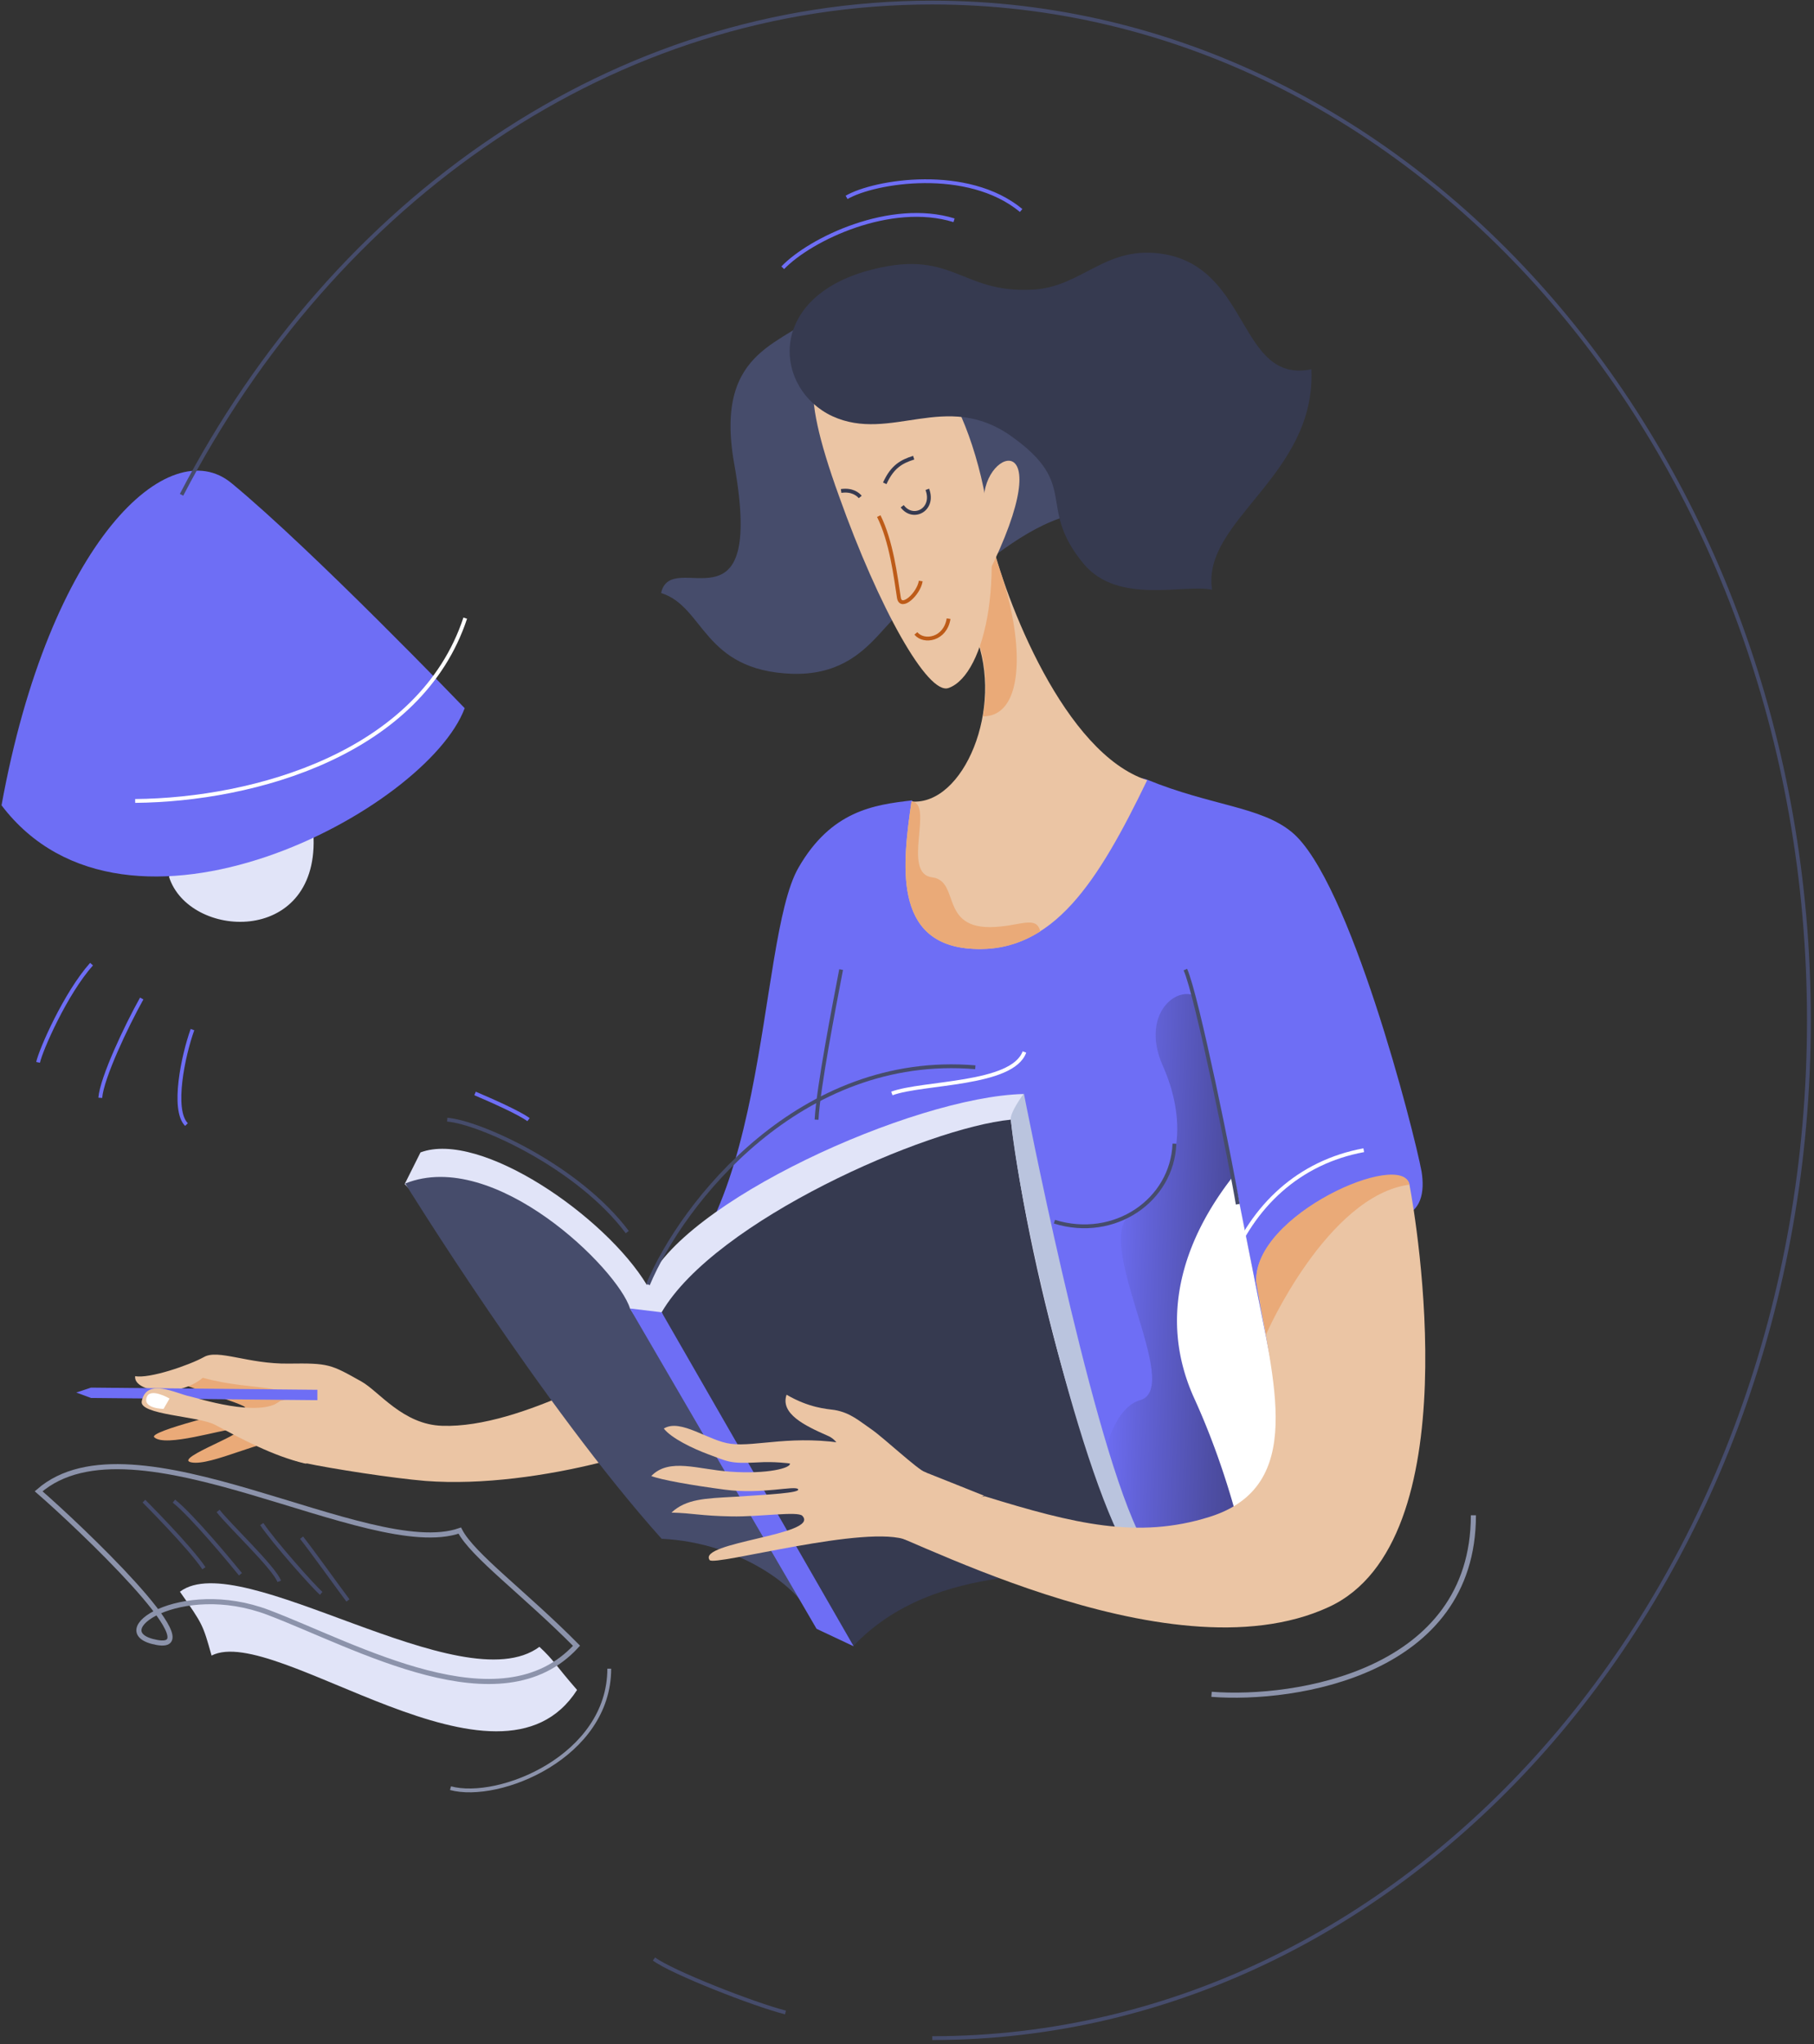 <svg width="356" height="401" viewBox="0 0 356 401" fill="none" xmlns="http://www.w3.org/2000/svg">
    <rect x="0" y="0" width="356" height="401" fill="#333333" stroke="none"/>
    <path d="M58.757 269.014c-1.5.214-21.627 1.178-24.732 1.499-2.141.214 15.31 5.246 14.025 5.674-1.499.429-19.057 4.604-17.772 5.782 2.141 2.034 13.383-1.606 15.738-1.606 4.497.107-12.42 5.781-8.458 6.531 3.961.749 14.025-4.711 19.807-4.604 5.781.107 23.232 2.355 23.232 2.355l-11.776-11.991" fill="#EAAA78"/>
    <path d="M55.116 274.796c2.57-.322 1.178-1.82-2.034-2.356-3.212-.535-7.816-.642-13.276-2.141-5.032 4.175-13.704 2.677-13.276-.321 2.784.535 10.6-2.141 13.49-3.747 2.783-1.606 8.672 1.391 16.595 1.284 7.922-.107 8.244.107 14.346 3.533 3.426 1.928 8.137 8.458 15.846 8.672 15.631.536 37.579-13.168 40.469-14.025 2.891-.856 10.278 10.599 8.78 13.918-1.499 3.319-30.085 12.634-52.569 10.921-6.423-.535-18.2-2.356-23.767-3.533-5.568-1.178-9.422-4.711-11.028-6.103-1.499-1.392 6.424-6.102 6.424-6.102z" fill="#EBC5A4"/>
    <path d="M62.29 274.689l-44.432-.429-2.89-1.07 2.89-.964 44.432.428v2.035z" fill="#6E6EF5"/>
    <path d="M27.816 274.903c.963-4.711 6.744-1.499 9.421-.964 1.178.214 13.704 4.39 17.88.857 5.888 1.07 7.173 12.955 4.71 12.312-6.316-1.499-12.419-4.818-17.665-7.601-3.319-1.713-14.882-1.928-14.346-4.604z" fill="#EBC5A4"/>
    <path d="M278.985 229.829c-1.499-8.03-14.132-57.279-25.481-66.593-6.103-5.032-15.845-5.139-28.372-10.278-6.745-2.784-42.397 13.49-46.144 4.068-7.494.857-15.845 2.034-22.269 13.169-8.458 14.56-5.353 75.265-32.976 86.4l84.687 47.536 47.536-4.925s-3.747-55.994 18.736-60.491c4.283-.856 4.925-4.925 4.283-8.886z" fill="#6E6EF5"/>
    <path d="M223.741 274.689c8.672-2.463-9.957-31.905-1.499-36.723 8.244-4.711 11.67-15.952 5.996-28.8-4.283-9.529 1.927-15.417 5.995-13.918 2.356 7.922 19.593 90.147 18.522 94.644-1.071 4.603-18.415 20.984-29.442 17.451-11.135-3.426-8.351-30.192.428-32.654z" fill="url(#a)"/>
    <path d="M234.34 274.26c-7.066-15.631-2.248-30.941 7.816-43.681a33664.33 33664.33 0 0 0 13.704 68.734l-10.171 11.67c0-.107-2.784-17.987-11.349-36.723z" fill="#fff"/>
    <path d="M194.298 104.886c2.998 13.062 14.668 42.933 30.834 48.179-9.636 19.914-18.415 33.939-34.26 33.082-15.845-.856-13.704-16.916-11.991-28.907 10.171.857 18.308-18.307 12.526-32.654-5.674-14.346 2.891-19.7 2.891-19.7z" fill="#EBC5A4"/>
    <path d="M204.148 182.721c-3.855 2.463-8.244 3.747-13.276 3.426-15.845-.856-13.704-16.916-11.991-28.907 4.496.321-2.034 14.133 4.068 14.882 5.782.749.964 11.028 13.49 9.636 4.283-.429 7.066-1.927 7.709.963z" fill="#EAAA78"/>
    <path d="M194.298 104.886a60.145 60.145 0 0 0 2.034 7.281c4.497 13.061 5.032 28.372-3.426 28.372.964-5.247.642-10.921-1.392-16.06-5.781-14.239 2.784-19.593 2.784-19.593z" fill="#EAAA78"/>
    <path d="M153.614 52.533c5.461-5.675 21.199-13.17 33.618-9.315" stroke="#6E6EF5" stroke-width=".75" stroke-miterlimit="10"/>
    <path d="M166.141 38.722c5.567-3.212 23.768-6.103 34.26 2.57" stroke="#6E6EF5" stroke-width=".75" stroke-miterlimit="10"/>
    <path d="M33.169 172.015c3.854 12.205 29.014 13.597 28.371-7.601-.642-21.199-18.2-7.495-18.2-7.495l-10.172 15.096z" fill="#E1E4F8"/>
    <path d="M91.196 138.933C83.81 158.847 24.924 190.43.3 157.99c9.421-51.819 32.868-73.445 45.18-63.167 15.953 13.169 45.716 44.11 45.716 44.11z" fill="#6E6EF5"/>
    <path d="M216.782 305.523c4.389-.214 1.284-3.105 1.284-3.105s1.392.214 1.392-6.21c-5.246-11.455-20.021-64.023-18.629-81.582-21.627.536-67.45 21.306-73.873 37.472-8.137-13.49-32.655-30.406-44.431-26.016l-3.105 6.21 31.476 33.296 105.886 39.935z" fill="#E1E4F8"/>
    <path d="M79.526 232.185c17.559-7.066 41.755 16.809 44.11 24.517 5.461 8.994 51.07 51.712 36.616 62.739-2.034-7.494-14.775-16.809-30.406-17.558-23.34-26.016-50.32-69.698-50.32-69.698z" fill="#464C6B"/>
    <path d="M129.846 257.452c10.492-17.987 52.033-36.188 68.521-37.794 4.068 33.19 16.809 75.587 24.838 87.685-12.847 2.356-39.506-1.606-55.78 15.631-18.843-21.84-37.579-65.522-37.579-65.522z" fill="#363A50"/>
    <path d="M127.17 251.991c6.745-16.059 29.87-45.501 64.238-42.611" stroke="#464C6B" stroke-width=".75" stroke-miterlimit="10"/>
    <path d="M87.77 219.658c6.424.536 25.696 9.208 35.331 22.055" stroke="#464C6B" stroke-width=".75" stroke-miterlimit="10"/>
    <path d="M175.027 214.519c6.103-2.248 23.661-1.606 26.016-8.137" stroke="#fff" stroke-width=".75" stroke-miterlimit="10"/>
    <path d="M206.932 239.679c11.777 3.64 23.125-4.175 23.554-15.31" stroke="#464C6B" stroke-width=".75" stroke-miterlimit="10"/>
    <path d="M35.31 312.268c4.496 6.424 4.496 6.424 6.21 12.526 12.526-6.423 56.422 30.62 71.732 6.745-4.39-5.032-4.497-5.781-7.388-8.458-15.203 11.242-58.67-19.806-70.554-10.813z" fill="#E1E4F8"/>
    <path d="M7.58 292.568c8.03 6.959 33.939 31.584 23.232 29.657-10.706-1.928 4.604-12.42 21.841-5.889 17.238 6.531 45.61 22.804 60.491 6.531-10.171-10.278-20.449-17.773-22.911-22.59-17.773 6.209-64.131-23.876-82.653-7.709z" stroke="#8C93AB" stroke-miterlimit="10"/>
    <path d="M28.243 294.496s8.993 8.993 11.777 13.168" stroke="#464C6B" stroke-width=".75" stroke-miterlimit="10"/>
    <path d="M34.131 294.496c3.533 2.783 11.242 12.098 13.062 14.346" stroke="#464C6B" stroke-width=".75" stroke-miterlimit="10"/>
    <path d="M42.804 296.422c2.141 2.784 11.028 11.135 11.991 13.812" stroke="#464C6B" stroke-width=".75" stroke-miterlimit="10"/>
    <path d="M51.37 298.992c2.355 3.533 10.17 12.312 11.669 13.597" stroke="#464C6B" stroke-width=".75" stroke-miterlimit="10"/>
    <path d="M59.185 301.668c2.355 2.998 6.852 9.315 9.1 12.313" stroke="#464C6B" stroke-width=".75" stroke-miterlimit="10"/>
    <path d="M88.413 350.81c9.528 2.57 31.155-6.209 31.155-23.446" stroke="#8C93AB" stroke-width=".75" stroke-miterlimit="10"/>
    <path d="M182.949 399.846c95.073 0 172.051-89.398 172.051-199.673S277.914.5 182.949.5C120.425.5 65.715 39.15 35.631 97.07" stroke="#464C6B" stroke-width=".75" stroke-miterlimit="10"/>
    <path d="M123.637 256.702l6.209.749 37.687 65.523-7.281-3.426-36.615-62.846z" fill="#6E6EF5"/>
    <path d="M242.905 236.253c-1.178-7.28-8.03-41.112-10.278-46.037" stroke="#464C6B" stroke-width=".75" stroke-miterlimit="10"/>
    <path d="M241.192 248.458c4.604-11.884 13.704-20.449 26.444-22.804" stroke="#fff" stroke-width=".75" stroke-miterlimit="10"/>
    <path d="M165.07 190.216c-1.391 7.28-4.496 23.233-4.817 29.442" stroke="#464C6B" stroke-width=".75" stroke-miterlimit="10"/>
    <path d="M200.936 214.519s-2.783 3.747-2.569 5.139c2.034 20.128 15.203 75.694 24.838 87.685 0-.75 1.071-4.925 0-7.173-9.635-20.45-22.269-85.651-22.269-85.651z" fill="#BAC4DE"/>
    <path d="M170.102 299.206c4.496 0 58.777 30.834 90.682 16.06 27.836-12.848 17.13-75.908 15.845-82.76-1.391-6.959-30.727 5.888-30.084 19.057 3.104 19.164 10.064 40.042-9.208 46.037-14.025 4.39-26.444 1.392-44.11-4.068" fill="#EBC5A4"/>
    <path d="M193.12 293.425c-11.563-4.604-23.661-9.529-26.23-10.064-11.135-2.034-18.522.535-23.447-.107-4.39-.536-9.85-5.032-13.169-2.998 1.499 1.927 5.781 3.961 8.672 5.032 3.854 1.392 4.068 1.927 9.85 1.606 3.105-.214 6.21.214 6.21.214.321.856-4.283 2.141-11.777 1.606-6.21-.428-11.884-2.784-15.417.856 1.927.75 7.922 1.82 14.453 2.677 7.173.964 13.704-.857 14.347-.107.642.749-5.889 1.071-12.313 1.499-5.995.321-9.635.428-12.526 3.105 4.282.107 5.674.642 11.777.749 5.674.107 13.062-1.071 13.918-.107 3.533 3.747-20.663 5.139-18.201 8.672.857 1.285 31.156-7.173 38.864-3.854" fill="#EBC5A4"/>
    <path d="M276.63 232.399c-1.392-6.959-30.727 5.888-30.085 19.057l1.927 10.385c-.107 0 11.991-27.301 28.158-29.442z" fill="#EAAA78"/>
    <path d="M28.778 274.153c.643-2.034 4.497.215 4.497.215l-1.178 2.034c.107 0-4.068 0-3.319-2.249z" fill="#fff"/>
    <path d="M165.07 284.217c-.428-.321-.857-1.82-2.677-2.569-4.389-1.927-9.314-4.283-8.029-8.03 4.389 2.57 7.815 2.784 9.421 2.998 3.105.535 4.818 2.141 7.173 3.747 2.356 1.606 9.101 7.923 10.6 8.458 1.498.535-2.998-.321-2.998-.321l-13.49-4.283z" fill="#EBC5A4"/>
    <path d="M237.766 332.396c16.594 1.285 51.39-4.283 51.39-35.117" stroke="#8C93AB" stroke-miterlimit="10"/>
    <path d="M27.815 195.89c-2.998 5.353-7.815 15.524-8.137 19.486" stroke="#6E6EF5" stroke-width=".75" stroke-miterlimit="10"/>
    <path d="M37.772 201.993c-1.82 5.032-4.068 15.738-1.178 18.629" stroke="#6E6EF5" stroke-width=".75" stroke-miterlimit="10"/>
    <path d="M17.965 189.146c-5.139 5.781-9.956 16.808-10.492 19.271" stroke="#6E6EF5" stroke-width=".75" stroke-miterlimit="10"/>
    <path d="M93.23 214.519c3.533 1.499 8.78 3.854 10.493 5.139" stroke="#6E6EF5" stroke-width=".75" stroke-miterlimit="10"/>
    <path d="M161.002 60.563c-5.996 7.173-21.091 6.959-16.916 30.405 6.21 34.689-12.312 16.167-14.346 25.374 8.565 2.677 8.136 15.203 25.695 15.846 17.558.535 18.522-16.167 26.765-13.062 2.249.857 24.732-26.23 39.186-16.488 17.237 11.563.321-16.487-23.126-32.654-10.064-7.066-37.258-9.421-37.258-9.421z" fill="#464C6B"/>
    <path d="M191.407 89.362c6.638 22.27 2.034 43.04-5.246 45.609-4.068 1.499-13.704-15.738-21.52-37.686-8.137-22.483-5.674-27.515 1.82-29.763 7.495-2.249 18.308-.429 24.946 21.84z" fill="#EBC5A4"/>
    <path d="M163.357 81.654c11.456 5.246 22.269-5.139 35.01 3.854 13.811 9.743 4.818 13.704 14.346 25.16 6.745 8.03 19.7 3.854 25.16 5.032-2.141-13.597 20.449-22.376 19.486-43.253-14.24 2.89-11.992-19.7-28.908-22.59-11.455-1.928-15.952 6.423-25.695 6.958-14.56.857-15.738-8.565-33.082-3.533-19.379 5.782-17.559 23.126-6.317 28.372z" fill="#363A50"/>
    <path d="M177.061 99.32c2.141 2.89 6.423.642 4.925-3.32" stroke="#363A50" stroke-width=".75" stroke-miterlimit="10"/>
    <path d="M172.457 101.247c2.463 4.924 3.319 11.884 3.961 16.059.429 2.355 3.855-.749 4.283-3.319" stroke="#BD5B18" stroke-width=".75" stroke-miterlimit="10"/>
    <path d="M173.635 94.823c1.499-3.32 3.319-4.283 5.675-5.032" stroke="#363A50" stroke-width=".75" stroke-miterlimit="10"/>
    <path d="M195.047 110.24c-4.175 8.779-1.177-7.28-1.713-9.636-2.569-11.777 14.989-18.629 1.713 9.636z" fill="#EBC5A4"/>
    <path d="M179.737 124.265c1.606 1.927 5.782 1.178 6.424-2.891" stroke="#BD5B18" stroke-width=".75" stroke-miterlimit="10"/>
    <path d="M165.07 96.321c2.142-.32 3.319.643 3.748 1.178" stroke="#363A50" stroke-width=".75" stroke-miterlimit="10"/>
    <path d="M26.53 157.133c23.447-.214 55.994-9.314 64.773-35.866" stroke="#fff" stroke-width=".75" stroke-miterlimit="10"/>
    <path d="M154.149 394.813c-6.317-1.605-22.376-7.922-25.802-10.492" stroke="#464C6B" stroke-width=".75" stroke-miterlimit="10"/>
    <defs>
        <linearGradient id="a" x1="255.076" y1="252.305" x2="213.734" y2="250.828" gradientUnits="userSpaceOnUse">
            <stop stop-color="#3D3D7A"/>
            <stop offset=".142" stop-color="#424286"/>
            <stop offset=".396" stop-color="#4E4EA5"/>
            <stop offset=".732" stop-color="#6262D7"/>
            <stop offset=".912" stop-color="#6E6EF5"/>
        </linearGradient>
    </defs>
</svg>

